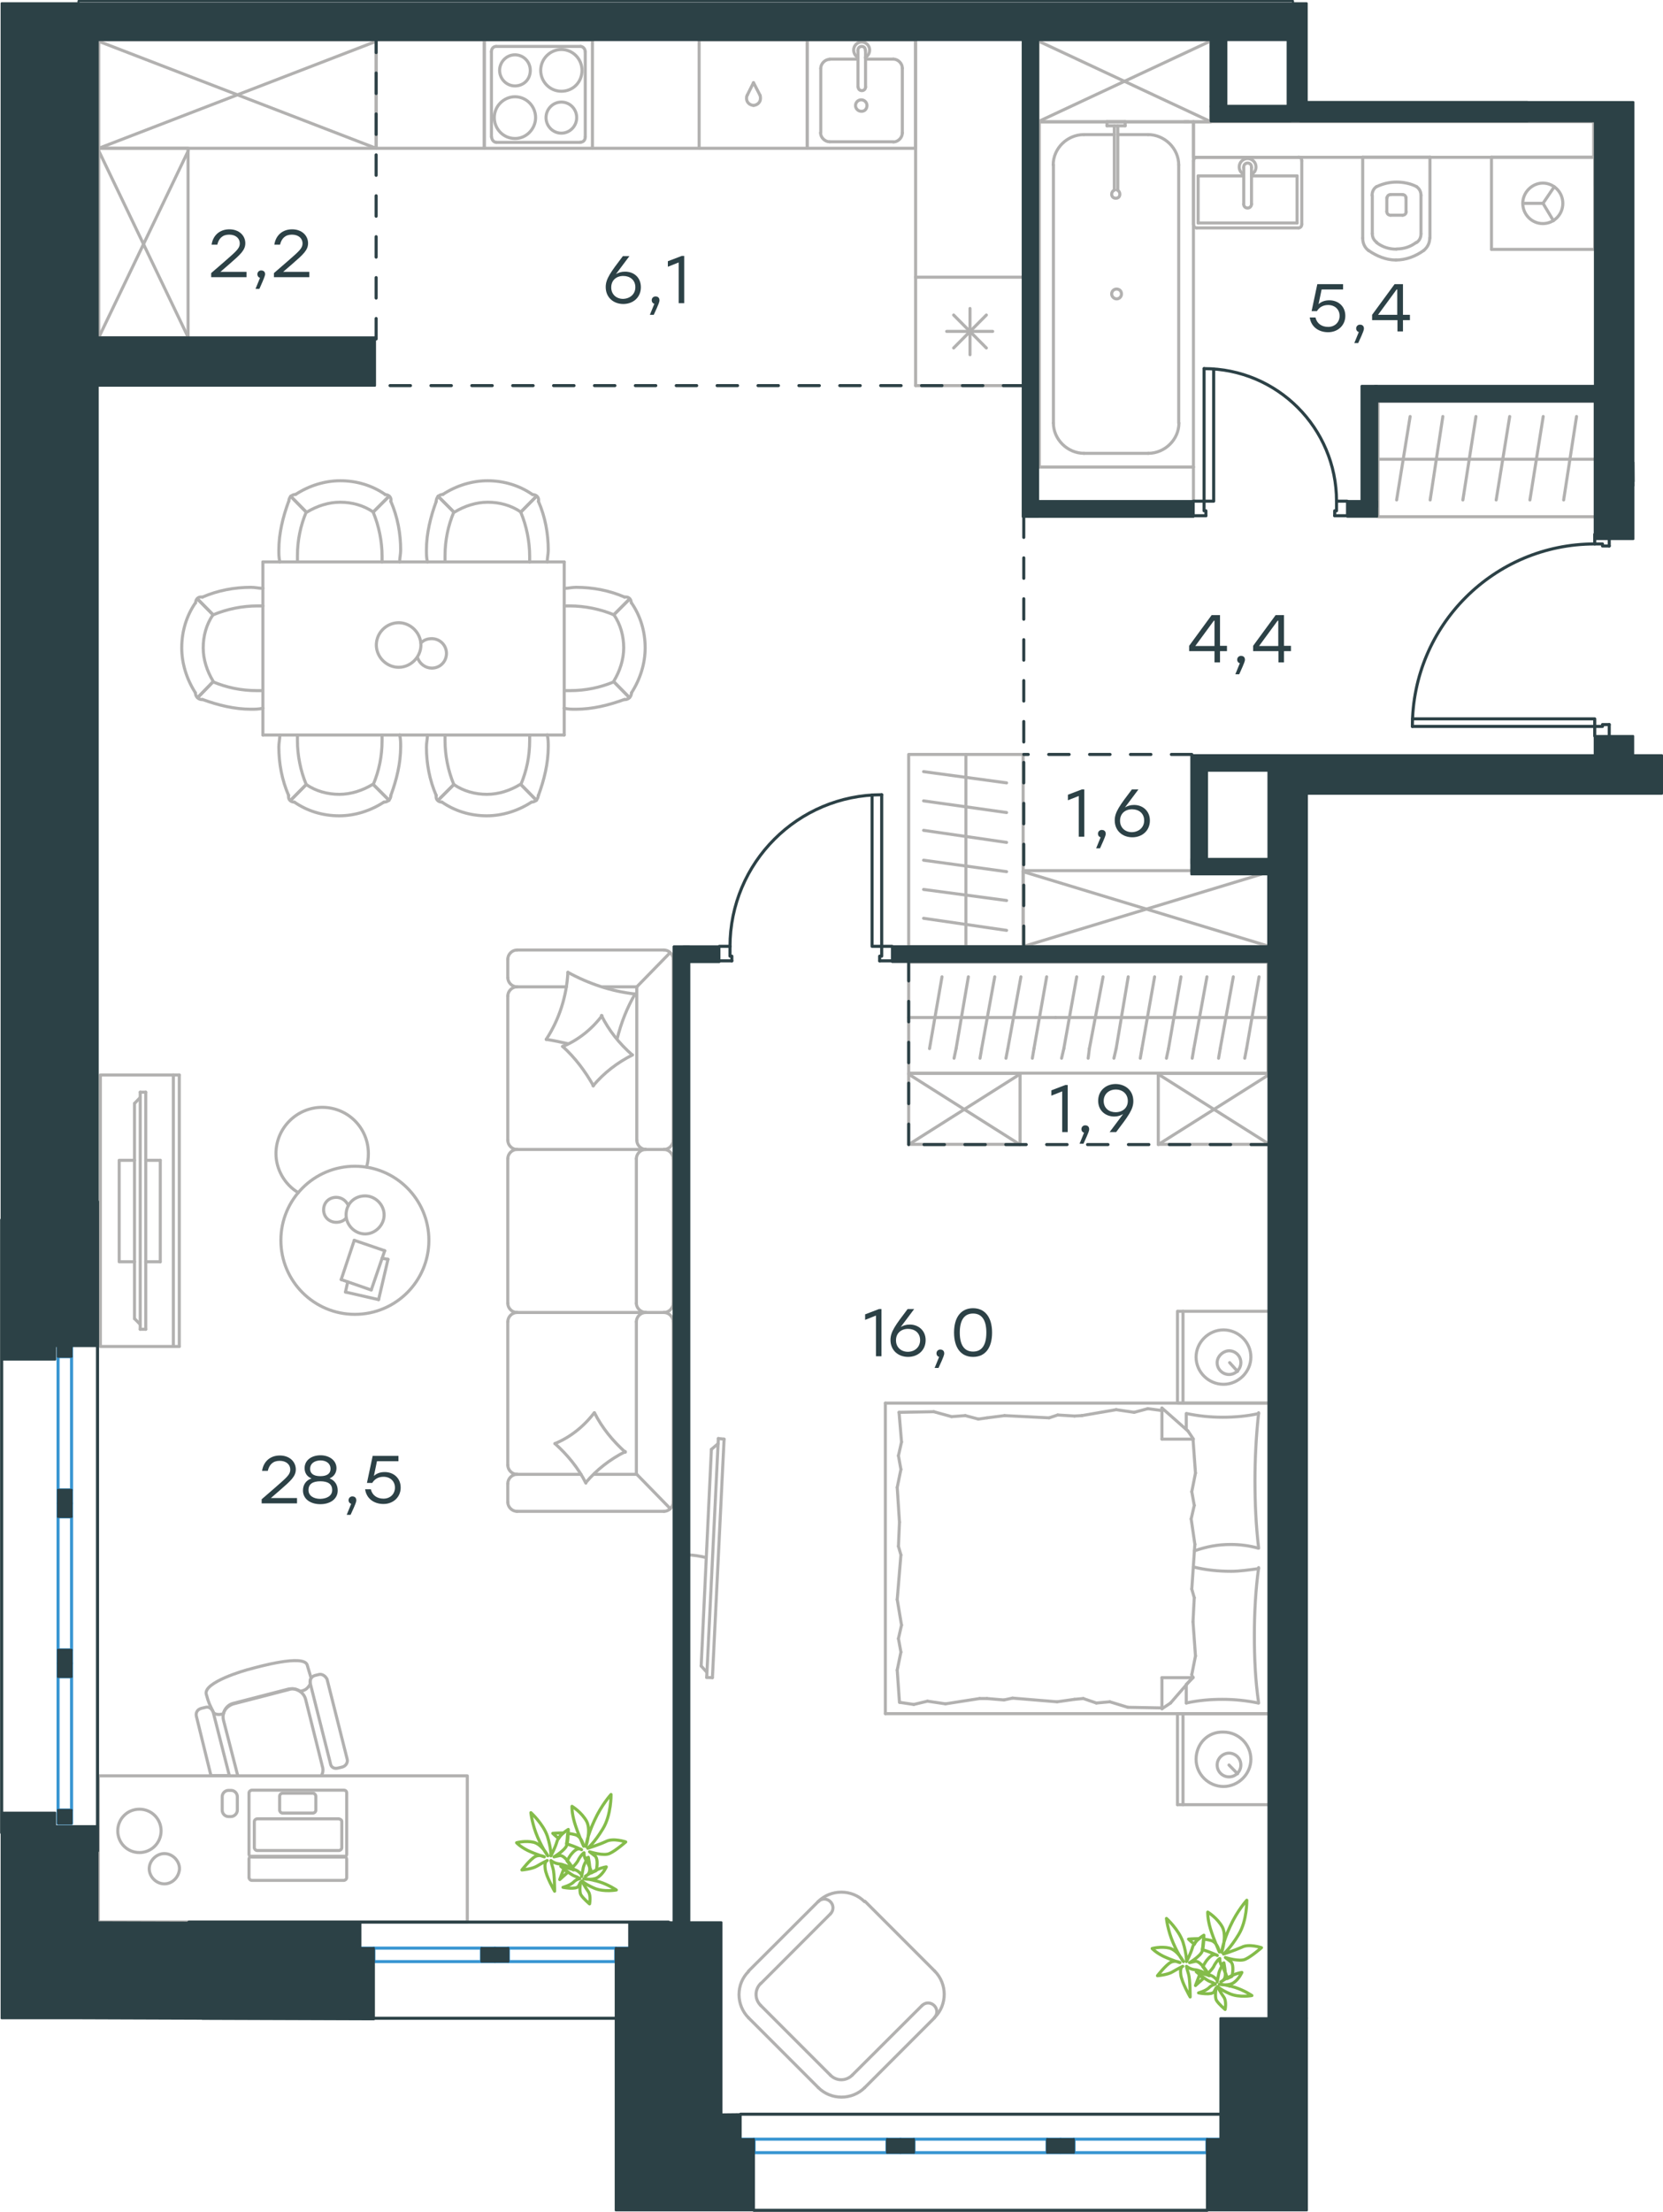 <?xml version="1.0" encoding="utf-8"?>
<!-- Generator: Adobe Illustrator 26.5.0, SVG Export Plug-In . SVG Version: 6.00 Build 0)  -->
<svg version="1.1" id="Слой_1" xmlns="http://www.w3.org/2000/svg" xmlns:xlink="http://www.w3.org/1999/xlink" x="0px" y="0px"
	 viewBox="0 0 813.5 1081.2" style="enable-background:new 0 0 813.5 1081.2;" xml:space="preserve">
<style type="text/css">
	.st0{fill:none;stroke:#B2B1B0;stroke-width:1.5;stroke-linecap:round;stroke-linejoin:round;stroke-miterlimit:22.926;}
	
		.st1{fill:none;stroke:#2D4146;stroke-width:1.5;stroke-linecap:round;stroke-linejoin:round;stroke-miterlimit:22.926;stroke-dasharray:10,10,0,0;}
	.st2{fill:none;stroke:#84BC4A;stroke-width:1.5;stroke-linecap:round;stroke-linejoin:round;stroke-miterlimit:22.926;}
	.st3{fill:none;stroke:#2C4146;stroke-linecap:round;stroke-linejoin:round;stroke-miterlimit:22.926;}
	.st4{fill:none;stroke:#3996D2;stroke-width:1.5;stroke-linecap:round;stroke-linejoin:round;stroke-miterlimit:22.926;}
	.st5{fill:none;stroke:#2C4146;stroke-width:1.5;stroke-linecap:round;stroke-linejoin:round;stroke-miterlimit:22.926;}
	.st6{fill:#2C4146;}
	.st7{fill:#2C4146;stroke:#2C4146;stroke-linecap:round;stroke-linejoin:round;stroke-miterlimit:10;}
</style>
<g>
	<g>
		<g>
			<line class="st0" x1="500.8" y1="135.5" x2="500.8" y2="188.5"/>
			<line class="st0" x1="474.5" y1="150.8" x2="474.5" y2="173.4"/>
			<line class="st0" x1="466.5" y1="170.1" x2="482.5" y2="154"/>
			<line class="st0" x1="466.5" y1="154" x2="482.5" y2="170.1"/>
			<line class="st0" x1="463.1" y1="162" x2="485.6" y2="162"/>
			<line class="st0" x1="500.8" y1="188.5" x2="447.9" y2="188.5"/>
			<line class="st0" x1="447.9" y1="135.5" x2="447.9" y2="188.5"/>
			<line class="st0" x1="500.8" y1="135.5" x2="447.9" y2="135.5"/>
		</g>
		<g>
			<rect x="394.9" y="19.5" class="st0" width="52.9" height="53"/>
			<line class="st0" x1="423.4" y1="42.5" x2="423.4" y2="24.7"/>
			<line class="st0" x1="419.7" y1="28.9" x2="405.8" y2="28.9"/>
			<line class="st0" x1="405.8" y1="69.3" x2="437" y2="69.3"/>
			<line class="st0" x1="437" y1="28.9" x2="423.4" y2="28.9"/>
			<line class="st0" x1="441.4" y1="65" x2="441.4" y2="33.4"/>
			<line class="st0" x1="419.7" y1="24.7" x2="419.7" y2="42.5"/>
			<line class="st0" x1="401.5" y1="33.4" x2="401.5" y2="65"/>
			<path class="st0" d="M423.4,42.5L423.4,42.5c0,1-0.7,1.8-1.8,1.8c-1,0-1.8-0.7-1.8-1.8"/>
			<path class="st0" d="M401.5,33.4c0-2.3,2.1-4.4,4.4-4.4"/>
			<path class="st0" d="M419.7,28.1c-1.3-0.7-2.1-2.1-2.1-3.7c0-2.1,1.8-3.9,3.9-3.9c2.1,0,3.9,1.8,3.9,3.9c0,1.6-0.7,2.8-2.1,3.7"
				/>
			<path class="st0" d="M441.4,65c0,2.3-2.1,4.4-4.4,4.4"/>
			<path class="st0" d="M437,28.9c2.3,0,4.4,2.1,4.4,4.4"/>
			<path class="st0" d="M405.8,69.3c-2.3,0-4.4-2.1-4.4-4.4"/>
			<path class="st0" d="M419.7,24.7v-0.2c0-1,0.7-1.8,1.8-1.8s1.8,0.7,1.8,1.8v0.2"/>
			<path class="st0" d="M424.1,51.6c0-1.6-1.3-2.8-2.8-2.8c-1.6,0-2.8,1.3-2.8,2.8s1.3,2.8,2.8,2.8
				C423.1,54.5,424.1,53.1,424.1,51.6z"/>
		</g>
		<g>
			<path class="st0" d="M259.4,34.4c0-4.2-3.3-7.6-7.5-7.6c-4.2,0-7.5,3.5-7.5,7.6s3.3,7.6,7.5,7.6C256.1,42,259.4,38.9,259.4,34.4z
				"/>
			<path class="st0" d="M262,57.5c0-5.5-4.4-10.2-10.1-10.2c-5.4,0-10.1,4.5-10.1,10.2c0,5.5,4.4,10.2,10.1,10.2
				C257.4,67.8,262,63,262,57.5z"/>
			<path class="st0" d="M282.1,57.5c0-4.2-3.3-7.6-7.5-7.6c-4.2,0-7.5,3.5-7.5,7.6s3.3,7.6,7.5,7.6
				C278.7,65.1,282.1,61.7,282.1,57.5z"/>
			<path class="st0" d="M284.7,34.4c0-5.5-4.4-10.2-10.1-10.2c-5.4,0-10.1,4.5-10.1,10.2c0,5.5,4.4,10.2,10.1,10.2
				S284.7,40.2,284.7,34.4z"/>
			<line class="st0" x1="240.4" y1="66.9" x2="240.4" y2="25.3"/>
			<line class="st0" x1="284" y1="69.6" x2="242.8" y2="69.6"/>
			<line class="st0" x1="286.3" y1="25.3" x2="286.3" y2="66.9"/>
			<line class="st0" x1="242.8" y1="22.7" x2="284" y2="22.7"/>
			<path class="st0" d="M286.3,66.9L286.3,66.9c0,1.6-1,2.6-2.3,2.6"/>
			<path class="st0" d="M240.4,25.3L240.4,25.3c0-1.6,1-2.6,2.3-2.6"/>
			<path class="st0" d="M242.8,69.6L242.8,69.6c-1.3,0-2.3-1.4-2.3-2.6"/>
			<path class="st0" d="M284,22.7L284,22.7c1.3,0,2.3,1.4,2.3,2.6"/>
			<rect x="236.9" y="19.5" class="st0" width="52.9" height="53"/>
		</g>
		<g>
			<rect x="342" y="19.5" class="st0" width="52.9" height="53"/>
			<line class="st0" x1="368.6" y1="40.4" x2="365.5" y2="46.6"/>
			<line class="st0" x1="371.8" y1="46.6" x2="368.6" y2="40.4"/>
			<path class="st0" d="M371.8,46.6c0.2,0.5,0.2,1,0.2,1.6c0,1.8-1.6,3.3-3.5,3.3"/>
			<path class="st0" d="M365.5,46.6c-0.3,0.5-0.3,1-0.3,1.6c0,1.8,1.6,3.3,3.5,3.3"/>
		</g>
		<line class="st0" x1="447.9" y1="135.5" x2="447.9" y2="19.5"/>
		<line class="st0" x1="342" y1="72.5" x2="289.8" y2="72.5"/>
		<rect x="184" y="19.5" class="st0" width="52.9" height="53"/>
		<g>
			<rect x="48.3" y="19.5" class="st0" width="135.7" height="53"/>
			<line class="st0" x1="48.3" y1="72.5" x2="184" y2="20.2"/>
			<line class="st0" x1="48.3" y1="20.2" x2="184" y2="72.5"/>
		</g>
		<g>
			<rect x="48.3" y="72.5" class="st0" width="43.7" height="92.6"/>
			<line class="st0" x1="48.3" y1="165" x2="92.1" y2="73.7"/>
			<line class="st0" x1="48.3" y1="73.7" x2="92.1" y2="165"/>
		</g>
		<g>
			<line class="st0" x1="699.7" y1="76.8" x2="666.6" y2="76.8"/>
			<g>
				<line class="st0" x1="699.5" y1="116.4" x2="699.5" y2="76.8"/>
				<line class="st0" x1="671.3" y1="95.5" x2="671.3" y2="114.2"/>
				<line class="st0" x1="695.1" y1="114.2" x2="695.1" y2="95.5"/>
				<line class="st0" x1="678.4" y1="96.6" x2="678.4" y2="103.4"/>
				<line class="st0" x1="687.8" y1="103.4" x2="687.8" y2="96.6"/>
				<line class="st0" x1="686.1" y1="95.1" x2="680.3" y2="95.1"/>
				<line class="st0" x1="666.6" y1="76.8" x2="666.6" y2="116.4"/>
				<line class="st0" x1="680.3" y1="105.2" x2="686.1" y2="105.2"/>
				<path class="st0" d="M669.4,122.4c4,2.8,8.7,4.7,13.3,4.7c0,0,0,0,0.3,0"/>
				<path class="st0" d="M680.3,95.1c-1,0-1.8,0.7-1.8,1.8"/>
				<path class="st0" d="M673.4,91.2c-1.5,1-2.2,2.5-2.2,4.3"/>
				<path class="st0" d="M678.4,103.4c0,1,0.7,1.8,1.8,1.8"/>
				<path class="st0" d="M673.4,118.6c2.9,2.2,6.1,3.2,9.7,3.2"/>
				<path class="st0" d="M686.1,105.2c1,0,1.8-0.7,1.8-1.8"/>
				<path class="st0" d="M687.8,96.9c0-1-0.7-1.8-1.8-1.8"/>
				<path class="st0" d="M695.1,95.5c0-1.8-0.7-3.2-2.2-4.3"/>
				<path class="st0" d="M692.9,91.2c-2.9-1.5-6.5-2.2-9.7-2.2c-3.2,0-6.5,0.7-9.7,2.2"/>
				<path class="st0" d="M692.9,118.6c1.5-1,2.2-2.5,2.2-4.3"/>
				<path class="st0" d="M682.8,127.1L682.8,127.1c5,0,9.7-1.8,13.7-4.7"/>
				<path class="st0" d="M666.6,116.4c0,2.5,1,4.7,2.9,6.1"/>
				<path class="st0" d="M696.5,122.4c1.8-1.5,2.9-3.6,2.9-6.1"/>
				<path class="st0" d="M683.1,121.7L683.1,121.7c3.6,0,6.8-1,9.7-3.2"/>
				<path class="st0" d="M671.3,114.2c0,1.8,0.7,3.2,2.2,4.3"/>
			</g>
			<rect x="583.8" y="59.5" class="st0" width="195.8" height="17.4"/>
		</g>
		<g>
			<line class="st0" x1="586.1" y1="109" x2="586.1" y2="86"/>
			<line class="st0" x1="586.1" y1="86" x2="608.4" y2="86"/>
			<line class="st0" x1="612.2" y1="86" x2="634.5" y2="86"/>
			<line class="st0" x1="634.5" y1="109" x2="586.1" y2="109"/>
			<line class="st0" x1="634.5" y1="86" x2="634.5" y2="109"/>
			<line class="st0" x1="635.2" y1="76.9" x2="585.4" y2="76.9"/>
			<line class="st0" x1="636.8" y1="109.6" x2="636.8" y2="78.6"/>
			<line class="st0" x1="585.4" y1="111.4" x2="635.2" y2="111.4"/>
			<line class="st0" x1="583.8" y1="78.6" x2="583.8" y2="109.6"/>
			<path class="st0" d="M583.8,109.6c0,1,0.6,1.8,1.6,1.8"/>
			<path class="st0" d="M635.2,111.4c0.9,0,1.6-0.7,1.6-1.8"/>
			<path class="st0" d="M636.8,78.6c0-1-0.6-1.8-1.6-1.8"/>
			<path class="st0" d="M585.4,76.9c-0.6,0-1.6,0.7-1.6,1.8"/>
			<line class="st0" x1="612.2" y1="99.8" x2="612.2" y2="81.9"/>
			<line class="st0" x1="608.4" y1="81.9" x2="608.4" y2="99.8"/>
			<path class="st0" d="M612.2,99.8L612.2,99.8c0,1-0.8,1.9-1.9,1.9s-1.9-0.8-1.9-1.8l0,0"/>
			<path class="st0" d="M608.4,85.2c-1.4-0.7-2.2-2.1-2.2-3.6c0-2.2,1.8-4.1,4.1-4.1c2.2,0,4.1,1.8,4.1,4.1c0,1.6-0.8,2.9-2.2,3.6"
				/>
			<path class="st0" d="M608.4,81.9c0-0.1,0-0.2,0-0.3c0-1,0.8-1.9,1.9-1.9s1.9,0.8,1.9,1.9c0,0.1,0,0.2,0,0.3"/>
		</g>
		<g>
			<line class="st0" x1="547.3" y1="65.8" x2="561.7" y2="65.8"/>
			<line class="st0" x1="530.2" y1="65.8" x2="545.1" y2="65.8"/>
			<line class="st0" x1="576.6" y1="80.6" x2="576.6" y2="206.8"/>
			<line class="st0" x1="561.7" y1="221.6" x2="530.2" y2="221.6"/>
			<line class="st0" x1="508.4" y1="228.3" x2="508.4" y2="59.5"/>
			<line class="st0" x1="583.8" y1="228.3" x2="508.4" y2="228.3"/>
			<line class="st0" x1="515.3" y1="206.8" x2="515.3" y2="80.6"/>
			<line class="st0" x1="583.8" y1="59.5" x2="583.8" y2="228.3"/>
			<line class="st0" x1="508.4" y1="59.5" x2="583.8" y2="59.5"/>
			<path class="st0" d="M561.7,221.6c8.1,0,15-6.7,15-14.8"/>
			<path class="st0" d="M530.2,65.8c-8.1,0-15,6.7-15,14.8"/>
			<path class="st0" d="M515.3,206.8c0,8,6.9,14.8,15,14.8"/>
			<path class="st0" d="M576.6,80.6c0-8-6.9-14.8-15-14.8"/>
			<line class="st0" x1="579.4" y1="59.5" x2="581.4" y2="59.5"/>
			<line class="st0" x1="546.8" y1="61.5" x2="546.8" y2="92.9"/>
			<line class="st0" x1="545.1" y1="92.9" x2="545.1" y2="61.5"/>
			<line class="st0" x1="541.5" y1="59.5" x2="550.4" y2="59.5"/>
			<line class="st0" x1="550.4" y1="59.5" x2="550.4" y2="61.5"/>
			<line class="st0" x1="550.4" y1="61.5" x2="541.5" y2="61.5"/>
			<line class="st0" x1="541.5" y1="61.5" x2="541.5" y2="59.5"/>
			<path class="st0" d="M545.1,92.9c-0.8,0.4-1.3,1.2-1.3,2c0,1.2,0.8,2,2,2c1.3,0,2-0.8,2-2c0-0.8-0.4-1.6-1.3-2"/>
			<path class="st0" d="M546.2,141.3c-1.4,0-2.4,1.1-2.4,2.4s1.2,2.4,2.4,2.4c1.4,0,2.4-1.1,2.4-2.4
				C548.6,142.2,547.5,141.3,546.2,141.3z"/>
		</g>
		<g>
			<line class="st0" x1="729.6" y1="76.8" x2="729.6" y2="121.9"/>
			<g>
				<line class="st0" x1="780.1" y1="121.9" x2="729.6" y2="121.9"/>
				<line class="st0" x1="780.1" y1="90.4" x2="780.1" y2="76.8"/>
				<line class="st0" x1="780.1" y1="121.9" x2="780.1" y2="76.8"/>
				<line class="st0" x1="754.8" y1="99.4" x2="760.3" y2="91.3"/>
				<line class="st0" x1="754.8" y1="99.4" x2="744.9" y2="99.4"/>
				<line class="st0" x1="754.8" y1="99.4" x2="759.9" y2="107.9"/>
				<path class="st0" d="M744.9,99.4c0,5.4,4.4,9.9,9.8,9.9s9.8-4.4,9.8-9.9c0-5.4-4.4-9.9-9.8-9.9
					C749.6,89.5,744.9,93.9,744.9,99.4z"/>
				<line class="st0" x1="780.1" y1="76.8" x2="729.6" y2="76.8"/>
			</g>
		</g>
		<line class="st0" x1="583.8" y1="228.3" x2="583.8" y2="245.1"/>
		<g>
			<rect x="674.1" y="196.2" class="st0" width="106.6" height="56.4"/>
			<line class="st0" x1="674.1" y1="224.5" x2="780.7" y2="224.5"/>
			<line class="st0" x1="764.9" y1="244.4" x2="771.2" y2="203.6"/>
			<line class="st0" x1="748.4" y1="244.4" x2="754.9" y2="203.6"/>
			<line class="st0" x1="731.9" y1="244.4" x2="738.5" y2="203.6"/>
			<line class="st0" x1="715.6" y1="244.4" x2="722" y2="203.6"/>
			<line class="st0" x1="699.6" y1="244.4" x2="705.8" y2="203.6"/>
			<line class="st0" x1="683.2" y1="244.4" x2="689.8" y2="203.6"/>
		</g>
		<g>
			<rect x="444.5" y="368.8" class="st0" width="56" height="93.9"/>
			<line class="st0" x1="472.5" y1="462.7" x2="472.5" y2="368.8"/>
			<line class="st0" x1="492.4" y1="382.7" x2="451.8" y2="377.2"/>
			<line class="st0" x1="492.4" y1="397.2" x2="451.8" y2="391.5"/>
			<line class="st0" x1="492.4" y1="411.8" x2="451.8" y2="405.9"/>
			<line class="st0" x1="492.4" y1="426.1" x2="451.8" y2="420.5"/>
			<line class="st0" x1="492.4" y1="440.2" x2="451.8" y2="434.8"/>
			<line class="st0" x1="492.4" y1="454.8" x2="451.8" y2="448.9"/>
		</g>
		<g>
			<rect x="500.5" y="425.6" class="st0" width="120.5" height="37.1"/>
			<line class="st0" x1="500.5" y1="462.7" x2="621.1" y2="426.1"/>
			<line class="st0" x1="500.5" y1="426.1" x2="621.1" y2="462.7"/>
		</g>
		<g>
			<line class="st0" x1="185.2" y1="635.3" x2="169" y2="631.6"/>
			<line class="st0" x1="169" y1="631.6" x2="170.1" y2="626.6"/>
			<line class="st0" x1="186.9" y1="615.1" x2="189.8" y2="615.6"/>
			<line class="st0" x1="189.8" y1="615.6" x2="185.2" y2="635.3"/>
			<line class="st0" x1="181.6" y1="630.6" x2="166.9" y2="625.5"/>
			<line class="st0" x1="166.9" y1="625.5" x2="173.3" y2="606.3"/>
			<line class="st0" x1="173.3" y1="606.3" x2="188.2" y2="611.4"/>
			<line class="st0" x1="188.2" y1="611.4" x2="181.6" y2="630.6"/>
			<ellipse class="st0" cx="173.6" cy="606.3" rx="36.2" ry="36.2"/>
			<path class="st0" d="M169.3,593.9c0,5,4.3,9.3,9.3,9.3c5,0,9.3-4.3,9.3-9.3c0-5-4.3-9.3-9.3-9.3
				C173.3,584.6,169.3,588.5,169.3,593.9z"/>
			<path class="st0" d="M169.3,595.4c-1,1.4-2.9,2.1-4.8,2.1c-3.5,0-6.2-2.6-6.2-6.1c0-3.5,2.6-6.1,6.2-6.1c2.6,0,4.8,1.6,5.9,4"/>
			<path class="st0" d="M145.9,583c-6.7-4-10.9-11.4-10.9-19.1c0-12.4,10.1-22.6,22.6-22.6c12.6,0,22.6,10.1,22.6,22.6
				c0,2.2-0.2,4.4-0.9,6.6"/>
		</g>
		<g>
			<g>
				<line class="st0" x1="84.8" y1="658.2" x2="84.8" y2="525.5"/>
				<polyline class="st0" points="87.7,525.5 49.1,525.5 49.1,658.2 87.7,658.2 				"/>
				<line class="st0" x1="87.7" y1="658.2" x2="87.7" y2="525.5"/>
			</g>
			<g>
				<polyline class="st0" points="65.8,567.2 58.3,567.2 58.3,616.8 65.8,616.8 				"/>
				<line class="st0" x1="71.3" y1="616.8" x2="78.4" y2="616.8"/>
				<line class="st0" x1="78.4" y1="616.8" x2="78.4" y2="567.2"/>
				<line class="st0" x1="78.4" y1="567.2" x2="71.3" y2="567.2"/>
				<line class="st0" x1="71.3" y1="649.8" x2="68.6" y2="649.8"/>
				<line class="st0" x1="65.8" y1="539.4" x2="68.6" y2="536.5"/>
				<line class="st0" x1="68.6" y1="647.4" x2="65.8" y2="644.6"/>
				<line class="st0" x1="68.6" y1="533.9" x2="68.6" y2="649.8"/>
				<line class="st0" x1="71.3" y1="649.8" x2="71.3" y2="533.9"/>
				<line class="st0" x1="71.3" y1="533.9" x2="68.6" y2="533.9"/>
				<line class="st0" x1="65.8" y1="644.6" x2="65.8" y2="539.4"/>
			</g>
		</g>
		<g>
			<line class="st0" x1="324.8" y1="464.4" x2="252.9" y2="464.4"/>
			<line class="st0" x1="248.4" y1="566.4" x2="248.4" y2="637.1"/>
			<line class="st0" x1="248.4" y1="646.1" x2="248.4" y2="716.2"/>
			<line class="st0" x1="329.3" y1="734.3" x2="329.3" y2="646.1"/>
			<line class="st0" x1="248.4" y1="468.9" x2="248.4" y2="477.9"/>
			<line class="st0" x1="252.9" y1="482.4" x2="277.1" y2="482.4"/>
			<line class="st0" x1="311.5" y1="482.4" x2="311.5" y2="557.4"/>
			<line class="st0" x1="311.5" y1="720.7" x2="290.6" y2="720.7"/>
			<line class="st0" x1="248.4" y1="725.3" x2="248.4" y2="734.3"/>
			<line class="st0" x1="252.9" y1="738.8" x2="324.8" y2="738.8"/>
			<line class="st0" x1="327.7" y1="465.8" x2="311.5" y2="482.4"/>
			<line class="st0" x1="311.5" y1="720.7" x2="327.9" y2="737.5"/>
			<line class="st0" x1="315.8" y1="561.9" x2="324.8" y2="561.9"/>
			<line class="st0" x1="252.9" y1="641.6" x2="315.8" y2="641.6"/>
			<line class="st0" x1="252.9" y1="561.9" x2="315.8" y2="561.9"/>
			<line class="st0" x1="315.8" y1="641.6" x2="324.8" y2="641.6"/>
			<line class="st0" x1="248.4" y1="486.9" x2="248.4" y2="557.4"/>
			<line class="st0" x1="329.3" y1="557.4" x2="329.3" y2="468.9"/>
			<line class="st0" x1="311.3" y1="566.4" x2="311.3" y2="637.1"/>
			<line class="st0" x1="329.3" y1="637.1" x2="329.3" y2="566.4"/>
			<line class="st0" x1="311.3" y1="646.1" x2="311.3" y2="720.7"/>
			<line class="st0" x1="284.2" y1="720.7" x2="252.9" y2="720.7"/>
			<line class="st0" x1="295.1" y1="482.4" x2="311.5" y2="482.4"/>
			<path class="st0" d="M329.3,468.9c0-2.4-2.1-4.5-4.5-4.5"/>
			<path class="st0" d="M324.8,738.8c2.4,0,4.5-2.1,4.5-4.5"/>
			<path class="st0" d="M248.4,716.2c0,2.4,2.1,4.5,4.5,4.5"/>
			<path class="st0" d="M252.9,464.4c-2.4,0-4.5,2.1-4.5,4.5"/>
			<path class="st0" d="M248.4,477.9c0,2.4,2.1,4.5,4.5,4.5"/>
			<path class="st0" d="M252.9,482.4c-2.4,0-4.5,2.1-4.5,4.5"/>
			<path class="st0" d="M248.4,637.1c0,2.4,2.1,4.5,4.5,4.5"/>
			<path class="st0" d="M252.9,561.9c-2.4,0-4.5,2.1-4.5,4.5"/>
			<path class="st0" d="M248.4,557.4c0,2.4,2.1,4.5,4.5,4.5"/>
			<path class="st0" d="M252.9,720.7c-2.4,0-4.5,2.1-4.5,4.5"/>
			<path class="st0" d="M248.4,734.3c0,2.4,2.1,4.5,4.5,4.5"/>
			<path class="st0" d="M311.5,557.4c0,2.4,2.1,4.5,4.5,4.5"/>
			<path class="st0" d="M324.8,561.9c2.4,0,4.5-2.1,4.5-4.5"/>
			<path class="st0" d="M315.8,561.9c-2.4,0-4.5,2.1-4.5,4.5"/>
			<path class="st0" d="M329.3,566.4c0-2.4-2.1-4.5-4.5-4.5"/>
			<path class="st0" d="M311.3,637.1c0,2.4,2.2,4.5,4.8,4.5"/>
			<path class="st0" d="M324.8,641.6c2.4,0,4.5-2.1,4.5-4.5"/>
			<path class="st0" d="M315.8,641.6c-2.4,0-4.5,2.1-4.5,4.5"/>
			<path class="st0" d="M329.3,646.1c0-2.4-2.1-4.5-4.5-4.5"/>
			<path class="st0" d="M286.6,725c-3.7-7.4-9-13.8-15.1-19.3"/>
			<path class="st0" d="M271.4,705.7c7.6-3.1,14.3-8.5,19.3-15.1"/>
			<path class="st0" d="M290.8,690.6c3.7,7.4,9,13.8,15.1,19.3"/>
			<path class="st0" d="M305.9,709.6c-7.4,3.7-14,8.8-19.3,15.1"/>
			<path class="st0" d="M290.3,530.8c-4-7.1-9-13.8-15.1-19.3"/>
			<path class="st0" d="M275.2,511.6c7.6-3.1,14.3-8.5,19.3-15.1"/>
			<path class="st0" d="M294.2,496.4c3.7,7.4,8.8,13.8,15.1,19.3"/>
			<path class="st0" d="M309.4,515.7c-7.4,3.7-14,8.8-19.3,15.1"/>
			<path class="st0" d="M277.8,510.2c-3.5-0.8-7.1-1.6-10.6-2.1"/>
			<path class="st0" d="M267.2,508.1c6.4-9.8,10-21.2,10.6-32.8"/>
			<path class="st0" d="M277.8,475.3c10,5.5,21.2,9.3,32.8,10.6"/>
			<path class="st0" d="M310.7,485.8c-4,6.9-6.9,14.3-8.8,22"/>
			<path class="st0" d="M252.9,641.6c-2.4,0-4.5,2.1-4.5,4.5"/>
		</g>
		<g>
			<path class="st0" d="M78.8,895c0-5.9-4.7-10.6-10.6-10.6s-10.6,4.7-10.6,10.6s4.7,10.6,10.6,10.6S78.8,900.8,78.8,895z"/>
			<path class="st0" d="M80.4,920.9c-4,0-7.4-3.5-7.4-7.4s3.5-7.4,7.4-7.4c4,0,7.4,3.5,7.4,7.4C87.6,917.5,84.4,920.9,80.4,920.9z"
				/>
			<path class="st0" d="M116.2,867.6l-6.9-26.8c-0.8-3.7,1.4-7.4,5-8.2l26.7-6.9c3.7-0.8,7.6,1.4,8.5,5l8.2,32.8
				c0.5,1.6,0.3,2.9-0.3,4.2"/>
			<path class="st0" d="M160,820.9l9.8,38.9c0.5,1.6-0.5,3.5-2.4,4l-2.1,0.5c-1.9,0.5-3.5-0.5-3.7-2.4l-9.8-38.9
				c-0.5-1.9,0.5-3.5,2.4-4l2.1-0.5C157.7,818.3,159.3,819.4,160,820.9z"/>
			<path class="st0" d="M104.3,837l7.9,31h-9l-7.1-28.9c-0.5-1.9,0.5-3.5,2.4-4l2.1-0.5C101.9,834.2,103.5,834.9,104.3,837z"/>
			<path class="st0" d="M150.3,814l1.9,6.4c-0.5,0.5-0.5,1.6-0.5,2.9c-0.5,1-1.6,2.4-2.9,2.9c0,0-0.5,0.3-1.9,0.5
				c-1.9-1-3.5-1.6-5.5-0.8l-26.7,6.9c-2.4,0.5-5,2.6-5.3,4.8c-1.2,0.7-4.4,0.8-5-0.6c-1.9-3.9-2.2-4.1-3.5-8.8
				c-1.5-5.8,18.7-11.7,21.7-12.4C125.6,815,148.8,808.4,150.3,814z"/>
			<path class="st0" d="M169.6,908.8v9c0,0.8-0.8,1.4-1.4,1.4h-45c-0.8,0-1.4-0.8-1.4-1.4v-9c0-0.8,0.8-1.4,1.4-1.4h45
				C169,907.4,169.6,908.3,169.6,908.8z"/>
			<path class="st0" d="M167.2,890.5v12.7c0,0.8-0.8,1.4-1.4,1.4h-40c-0.8,0-1.4-0.8-1.4-1.4v-12.7c0-0.8,0.8-1.4,1.4-1.4h40
				C166.6,889.4,167.2,889.6,167.2,890.5z"/>
			<path class="st0" d="M154.5,878v6.9c0,0.8-0.8,1.4-1.4,1.4h-14.9c-0.8,0-1.4-0.8-1.4-1.4V878c0-0.8,0.8-1.4,1.4-1.4h15.1
				C153.9,876.7,154.5,877.5,154.5,878z"/>
			<path class="st0" d="M169.6,876.5v29.9c0,0.8-0.8,1.4-1.4,1.4h-45c-0.8,0-1.4-0.8-1.4-1.4v-29.9c0-0.8,0.8-1.4,1.4-1.4h45
				C169,875.1,169.6,875.6,169.6,876.5z"/>
			<rect x="48.1" y="868.1" class="st0" width="180.5" height="71.4"/>
			<path class="st0" d="M113,888h-1.2c-1.8,0-3.1-1.5-3.1-3.1v-6.6c0-1.8,1.5-3.1,3.1-3.1h1.2c1.8,0,3.1,1.5,3.1,3.1v6.6
				C116.1,886.5,114.6,888,113,888z"/>
		</g>
		<g>
			<line class="st0" x1="276" y1="359.3" x2="128.6" y2="359.3"/>
			<line class="st0" x1="128.6" y1="274.7" x2="276" y2="274.7"/>
			<path class="st0" d="M182.6,250.3c-4.8-3.3-10.5-4.8-16.2-4.8c-5.8,0-11.4,1.9-16.2,4.8"/>
			<path class="st0" d="M195.5,274.7c0-1.9,0.5-3.8,0.5-5.8c0-8.1-1.5-16.2-4.8-23.8"/>
			<path class="st0" d="M141.2,245.1c-2.8,7.6-4.8,15.7-4.8,23.8c0,1.9,0,3.8,0.5,5.8"/>
			<path class="st0" d="M186.9,274.7c0-0.9,0-1.9,0-2.8c0-7.1-1.5-14.7-4.3-21.4"/>
			<path class="st0" d="M149.8,250.3c-2.8,6.7-4.3,13.8-4.3,21.4c0,0.9,0,1.9,0,2.8"/>
			<path class="st0" d="M188.4,241.7c-6.2-4.3-13.8-6.7-21.9-6.7c-7.6,0-15.3,2.4-21.9,6.7"/>
			<line class="st0" x1="182.6" y1="250.3" x2="190.3" y2="242.6"/>
			<line class="st0" x1="149.8" y1="250.3" x2="142.2" y2="242.6"/>
			<line class="st0" x1="182.6" y1="250.3" x2="190.3" y2="242.6"/>
			<line class="st0" x1="149.8" y1="250.3" x2="142.2" y2="242.6"/>
			<path class="st0" d="M144.6,241.7c-1.9,0-3.3,1.5-3.3,3.3"/>
			<path class="st0" d="M191.2,245.1c0.4-1.9-0.9-3.3-2.8-3.3"/>
			<path class="st0" d="M254.8,250.3c-4.8-3.3-10.5-4.8-16.2-4.8s-11.4,1.9-16.2,4.8"/>
			<path class="st0" d="M267.7,274.7c0-1.9,0.5-3.8,0.5-5.8c0-8.1-1.5-16.2-4.8-23.8"/>
			<path class="st0" d="M213.4,245.1c-2.8,7.6-4.8,15.7-4.8,23.8c0,1.9,0,3.8,0.5,5.8"/>
			<path class="st0" d="M259.1,274.7c0-0.9,0-1.9,0-2.8c0-7.1-1.5-14.7-4.3-21.4"/>
			<path class="st0" d="M222,250.3c-2.8,6.7-4.3,13.8-4.3,21.4c0,0.9,0,1.9,0,2.8"/>
			<path class="st0" d="M260.4,241.7c-6.2-4.3-13.8-6.7-21.9-6.7c-7.6,0-15.3,2.4-21.9,6.7"/>
			<line class="st0" x1="254.8" y1="250.3" x2="262.4" y2="242.6"/>
			<line class="st0" x1="222" y1="250.3" x2="214.3" y2="242.6"/>
			<line class="st0" x1="254.8" y1="250.3" x2="262.4" y2="242.6"/>
			<line class="st0" x1="222" y1="250.3" x2="214.3" y2="242.6"/>
			<path class="st0" d="M216.7,241.7c-1.9,0-3.3,1.5-3.3,3.3"/>
			<path class="st0" d="M263.4,245.1c0.4-1.9-0.9-3.3-2.8-3.3"/>
			<path class="st0" d="M128.6,287.6c-1.9,0-3.8-0.5-5.8-0.5c-8.1,0-16.2,1.5-23.8,4.8"/>
			<path class="st0" d="M99,341.9c7.6,2.8,15.7,4.8,23.8,4.8c1.9,0,3.8,0,5.8-0.5"/>
			<path class="st0" d="M104.2,333.3c6.7,2.8,13.8,4.3,21.4,4.3c0.9,0,1.9,0,2.8,0"/>
			<line class="st0" x1="104.2" y1="333.3" x2="96.7" y2="341"/>
			<line class="st0" x1="104.2" y1="333.3" x2="96.7" y2="341"/>
			<path class="st0" d="M95.6,338.7c0,1.9,1.5,3.3,3.3,3.3"/>
			<path class="st0" d="M276,287.6c1.9,0,3.8-0.5,5.8-0.5c8.1,0,16.2,1.5,23.8,4.8"/>
			<path class="st0" d="M305.5,341.9c-7.6,2.8-15.7,4.8-23.8,4.8c-1.9,0-3.8,0-5.8-0.5"/>
			<path class="st0" d="M300.3,333.3c-6.7,2.8-13.8,4.3-21.4,4.3c-0.9,0-1.9,0-2.8,0"/>
			<line class="st0" x1="300.3" y1="333.3" x2="307.9" y2="341"/>
			<line class="st0" x1="300.3" y1="333.3" x2="307.9" y2="341"/>
			<path class="st0" d="M308.9,338.7c0,1.9-1.5,3.3-3.3,3.3"/>
			<line class="st0" x1="128.6" y1="359.3" x2="128.6" y2="274.7"/>
			<line class="st0" x1="276" y1="274.7" x2="276" y2="359.3"/>
			<path class="st0" d="M184.1,315.3c0,5.9,5,10.9,10.9,10.9c5.9,0,10.9-5,10.9-10.9c0-5.9-5-10.9-10.9-10.9
				C188.8,304.5,184.1,309.5,184.1,315.3z"/>
			<path class="st0" d="M205.9,314.3c1.4-1.4,3.1-2.1,5.3-2.1c4,0,7.2,3.2,7.2,7.2s-3.1,7.2-7.2,7.2c-3.1,0-5.9-2.1-6.9-5"/>
			<path class="st0" d="M104.2,300.5c-3.3,4.8-4.8,10.5-4.8,16.2s1.9,11.4,4.8,16.2"/>
			<path class="st0" d="M128.6,296.2c-0.9,0-1.9,0-2.8,0c-7.1,0-14.7,1.5-21.4,4.3"/>
			<path class="st0" d="M95.6,294.7c-4.3,6.2-6.7,13.8-6.7,22c0,7.6,2.4,15.3,6.7,22"/>
			<line class="st0" x1="104.2" y1="300.5" x2="96.7" y2="292.9"/>
			<line class="st0" x1="104.2" y1="300.5" x2="96.7" y2="292.9"/>
			<path class="st0" d="M99,291.9c-1.9-0.4-3.3,0.9-3.3,2.8"/>
			<path class="st0" d="M300.3,300.5c3.3,4.8,4.8,10.5,4.8,16.2s-1.9,11.4-4.8,16.2"/>
			<path class="st0" d="M276,296.2c0.9,0,1.9,0,2.8,0c7.1,0,14.7,1.5,21.4,4.3"/>
			<path class="st0" d="M308.9,294.7c4.3,6.2,6.7,13.8,6.7,22c0,7.6-2.4,15.3-6.7,22"/>
			<line class="st0" x1="300.3" y1="300.5" x2="307.9" y2="292.9"/>
			<line class="st0" x1="300.3" y1="300.5" x2="307.9" y2="292.9"/>
			<path class="st0" d="M305.5,291.9c1.9-0.4,3.3,0.9,3.3,2.8"/>
			<path class="st0" d="M222,383.5c4.8,3.3,10.5,4.8,16.2,4.8c5.8,0,11.4-1.9,16.2-4.8"/>
			<path class="st0" d="M209.1,359.3c0,1.9-0.5,3.8-0.5,5.8c0,8.1,1.5,16.2,4.8,23.8"/>
			<path class="st0" d="M263.4,388.8c2.8-7.6,4.8-15.7,4.8-23.8c0-1.9,0-3.8-0.5-5.8"/>
			<path class="st0" d="M217.7,359.3c0,0.9,0,1.9,0,2.8c0,7.1,1.5,14.7,4.3,21.4"/>
			<path class="st0" d="M254.8,383.5c2.8-6.7,4.3-13.8,4.3-21.4c0-0.9,0-1.9,0-2.8"/>
			<path class="st0" d="M216.2,392.1c6.2,4.3,13.8,6.7,21.9,6.7c7.6,0,15.3-2.4,21.9-6.7"/>
			<line class="st0" x1="222" y1="383.5" x2="214.3" y2="391.2"/>
			<line class="st0" x1="254.8" y1="383.5" x2="262.4" y2="391.2"/>
			<line class="st0" x1="222" y1="383.5" x2="214.3" y2="391.2"/>
			<line class="st0" x1="254.8" y1="383.5" x2="262.4" y2="391.2"/>
			<path class="st0" d="M260,392.1c1.9,0,3.3-1.5,3.3-3.3"/>
			<path class="st0" d="M213.4,388.8c-0.4,1.9,0.9,3.3,2.8,3.3"/>
			<path class="st0" d="M149.8,383.5c4.8,3.3,10.5,4.8,16.2,4.8s11.4-1.9,16.2-4.8"/>
			<path class="st0" d="M136.9,359.3c0,1.9-0.5,3.8-0.5,5.8c0,8.1,1.5,16.2,4.8,23.8"/>
			<path class="st0" d="M191.2,388.8c2.8-7.6,4.8-15.7,4.8-23.8c0-1.9,0-3.8-0.5-5.8"/>
			<path class="st0" d="M145.5,359.3c0,0.9,0,1.9,0,2.8c0,7.1,1.5,14.7,4.3,21.4"/>
			<path class="st0" d="M182.6,383.5c2.8-6.7,4.3-13.8,4.3-21.4c0-0.9,0-1.9,0-2.8"/>
			<path class="st0" d="M144,392.1c6.2,4.3,13.8,6.7,21.9,6.7c7.6,0,15.3-2.4,21.9-6.7"/>
			<line class="st0" x1="149.8" y1="383.5" x2="142.2" y2="391.2"/>
			<line class="st0" x1="182.6" y1="383.5" x2="190.3" y2="391.2"/>
			<line class="st0" x1="149.8" y1="383.5" x2="142.2" y2="391.2"/>
			<line class="st0" x1="182.6" y1="383.5" x2="190.3" y2="391.2"/>
			<path class="st0" d="M187.9,392.1c1.9,0,3.3-1.5,3.3-3.3"/>
			<path class="st0" d="M141.2,388.8c-0.4,1.9,0.9,3.3,2.8,3.3"/>
		</g>
		<g>
			<line class="st0" x1="444.5" y1="497.4" x2="516.4" y2="497.4"/>
			<line class="st0" x1="505" y1="517.3" x2="505.8" y2="512.6"/>
			<line class="st0" x1="505.8" y1="512.6" x2="512" y2="477.5"/>
			<line class="st0" x1="492.1" y1="517.3" x2="493" y2="512.6"/>
			<line class="st0" x1="493" y1="512.6" x2="499.4" y2="477.5"/>
			<line class="st0" x1="479.4" y1="517.3" x2="480.2" y2="512.6"/>
			<line class="st0" x1="480.2" y1="512.6" x2="486.6" y2="477.5"/>
			<line class="st0" x1="466.7" y1="517.3" x2="467.7" y2="512.6"/>
			<line class="st0" x1="467.7" y1="512.6" x2="473.7" y2="477.5"/>
			<line class="st0" x1="454.7" y1="512.6" x2="460.8" y2="477.5"/>
			<rect x="444.5" y="470.3" class="st0" width="175.8" height="54.3"/>
			<line class="st0" x1="516.4" y1="497.4" x2="620.2" y2="497.4"/>
			<line class="st0" x1="608.9" y1="517.3" x2="609.8" y2="512.6"/>
			<line class="st0" x1="609.8" y1="512.6" x2="615.9" y2="477.5"/>
			<line class="st0" x1="596.1" y1="517.3" x2="596.9" y2="512.6"/>
			<line class="st0" x1="596.9" y1="512.6" x2="603.3" y2="477.5"/>
			<line class="st0" x1="583.2" y1="517.3" x2="584" y2="512.6"/>
			<line class="st0" x1="584" y1="512.6" x2="590.4" y2="477.5"/>
			<line class="st0" x1="570.6" y1="517.3" x2="571.6" y2="512.6"/>
			<line class="st0" x1="571.6" y1="512.6" x2="577.7" y2="477.5"/>
			<line class="st0" x1="557.8" y1="517.3" x2="558.6" y2="512.6"/>
			<line class="st0" x1="558.6" y1="512.6" x2="564.8" y2="477.5"/>
			<line class="st0" x1="544.9" y1="517.3" x2="546" y2="512.6"/>
			<line class="st0" x1="546" y1="512.6" x2="551.9" y2="477.5"/>
			<line class="st0" x1="532.3" y1="517.3" x2="532.9" y2="512.6"/>
			<line class="st0" x1="532.9" y1="512.6" x2="539.6" y2="477.5"/>
			<line class="st0" x1="520.4" y1="512.6" x2="526.7" y2="477.5"/>
			<line class="st0" x1="519.3" y1="517.3" x2="520.4" y2="512.6"/>
		</g>
		<g>
			<rect x="566.6" y="524.7" class="st0" width="54.5" height="34.7"/>
			<line class="st0" x1="566.6" y1="559.5" x2="621.1" y2="525.1"/>
			<line class="st0" x1="566.6" y1="525.1" x2="621.1" y2="559.5"/>
		</g>
		<g>
			<rect x="444.5" y="524.7" class="st0" width="54.5" height="34.7"/>
			<line class="st0" x1="444.5" y1="559.5" x2="498.9" y2="525.1"/>
			<line class="st0" x1="444.5" y1="525.1" x2="498.9" y2="559.5"/>
		</g>
		<g>
			<g>
				<line class="st0" x1="620.9" y1="837.7" x2="620.9" y2="882.2"/>
				<line class="st0" x1="576" y1="882.2" x2="576" y2="837.7"/>
				<line class="st0" x1="576" y1="837.7" x2="620.9" y2="837.7"/>
				<line class="st0" x1="620.9" y1="882.2" x2="576" y2="882.2"/>
				<line class="st0" x1="601.2" y1="862.8" x2="605.4" y2="867.1"/>
				<line class="st0" x1="578.7" y1="882.2" x2="578.7" y2="837.7"/>
				<path class="st0" d="M585.1,860c0,7.3,6.1,13.3,13.4,13.3c7.3,0,13.4-6.1,13.4-13.3c0-7.3-6.1-13.3-13.4-13.3
					C590.8,846.4,585.1,852.5,585.1,860z"/>
				<path class="st0" d="M595.4,862.8c0,3.3,2.7,5.8,5.8,5.8c3.3,0,5.8-2.7,5.8-5.8c0-3.3-2.7-5.8-5.8-5.8
					C598.2,857,595.4,859.5,595.4,862.8z"/>
				<line class="st0" x1="620.9" y1="685.9" x2="620.9" y2="837.7"/>
				<line class="st0" x1="580.3" y1="698.7" x2="580.3" y2="691"/>
				<line class="st0" x1="583.6" y1="820.1" x2="568.4" y2="820.1"/>
				<line class="st0" x1="580.3" y1="823.4" x2="583.6" y2="820.1"/>
				<line class="st0" x1="433.1" y1="685.9" x2="620.9" y2="685.9"/>
				<line class="st0" x1="568.4" y1="835.3" x2="568.4" y2="820.1"/>
				<line class="st0" x1="620.9" y1="837.7" x2="433.1" y2="837.7"/>
				<line class="st0" x1="568.4" y1="688.3" x2="581.1" y2="699.5"/>
				<line class="st0" x1="581.1" y1="699.5" x2="583.8" y2="703.5"/>
				<line class="st0" x1="580.3" y1="832.5" x2="580.3" y2="823.6"/>
				<line class="st0" x1="583.6" y1="703.5" x2="568.4" y2="703.5"/>
				<line class="st0" x1="583.6" y1="819.8" x2="572.6" y2="832.5"/>
				<line class="st0" x1="572.6" y1="832.5" x2="568.4" y2="835.3"/>
				<line class="st0" x1="568.4" y1="688.3" x2="568.4" y2="703.5"/>
				<line class="st0" x1="439.5" y1="755.9" x2="440" y2="744.1"/>
				<line class="st0" x1="441" y1="794.4" x2="438.9" y2="781.9"/>
				<line class="st0" x1="440.7" y1="807.6" x2="439.5" y2="801"/>
				<line class="st0" x1="439.5" y1="801" x2="441" y2="794.4"/>
				<line class="st0" x1="440.7" y1="760.1" x2="439.5" y2="755.9"/>
				<line class="st0" x1="438.9" y1="781.9" x2="440.7" y2="760.1"/>
				<line class="st0" x1="440" y1="832.2" x2="438.9" y2="816.4"/>
				<line class="st0" x1="438.9" y1="816.4" x2="440.7" y2="807.6"/>
				<line class="st0" x1="441" y1="704.9" x2="439.8" y2="690.4"/>
				<line class="st0" x1="440.7" y1="718.3" x2="439.5" y2="711.6"/>
				<line class="st0" x1="439.5" y1="711.6" x2="441" y2="704.9"/>
				<line class="st0" x1="440" y1="744.1" x2="438.9" y2="727.1"/>
				<line class="st0" x1="438.9" y1="727.1" x2="440.7" y2="718.3"/>
				<line class="st0" x1="433.1" y1="685.9" x2="433.1" y2="837.7"/>
				<path class="st0" d="M615.7,756.8c-1.3-10.9-1.8-21.9-1.8-33.1c0-10.9,0.6-22.1,1.8-33.1"/>
				<path class="st0" d="M584.3,758.1c6.1-2.1,11.4-3.1,17.8-3.1c4.6,0,9.1,0.6,13.4,1.8"/>
				<path class="st0" d="M615.7,691c-5.8,1.3-11.8,1.8-17.6,1.8c-6.1,0-11.8-0.6-17.6-1.8"/>
				<path class="st0" d="M615.7,766.8c-4.6,0.6-9.1,1.3-13.4,1.3c-6.4,0-12.4-0.6-18.5-2.1"/>
				<line class="st0" x1="529.9" y1="830.3" x2="525.6" y2="830.7"/>
				<line class="st0" x1="542.9" y1="831.9" x2="536.3" y2="832.5"/>
				<line class="st0" x1="536.3" y1="832.5" x2="529.9" y2="830.3"/>
				<line class="st0" x1="568.4" y1="834.9" x2="551.7" y2="834.6"/>
				<line class="st0" x1="551.7" y1="834.6" x2="542.9" y2="831.9"/>
				<line class="st0" x1="491.1" y1="831" x2="482.8" y2="830.3"/>
				<line class="st0" x1="525.6" y1="830.7" x2="517.1" y2="831.9"/>
				<line class="st0" x1="495.3" y1="830.1" x2="491.1" y2="831"/>
				<line class="st0" x1="517.1" y1="831.9" x2="495.3" y2="830.1"/>
				<line class="st0" x1="482.8" y1="830.3" x2="479.2" y2="830.3"/>
				<line class="st0" x1="453.7" y1="831.6" x2="447" y2="833.2"/>
				<line class="st0" x1="447" y1="833.2" x2="440.3" y2="832.2"/>
				<line class="st0" x1="479.2" y1="830.3" x2="462.5" y2="832.9"/>
				<line class="st0" x1="462.5" y1="832.9" x2="453.7" y2="831.6"/>
				<line class="st0" x1="478.6" y1="693.7" x2="482.8" y2="693.1"/>
				<line class="st0" x1="465.5" y1="692.5" x2="472.2" y2="692"/>
				<line class="st0" x1="472.2" y1="692" x2="478.6" y2="693.7"/>
				<line class="st0" x1="439.8" y1="690.4" x2="456.8" y2="690.1"/>
				<line class="st0" x1="456.8" y1="690.1" x2="465.5" y2="692.5"/>
				<line class="st0" x1="517.4" y1="691.7" x2="525.6" y2="692.2"/>
				<line class="st0" x1="482.8" y1="693.1" x2="491.4" y2="692"/>
				<line class="st0" x1="513.2" y1="693.1" x2="517.4" y2="691.7"/>
				<line class="st0" x1="491.4" y1="692" x2="513.2" y2="693.1"/>
				<line class="st0" x1="525.6" y1="692.2" x2="529.2" y2="692"/>
				<line class="st0" x1="568.2" y1="689.5" x2="568.7" y2="689.5"/>
				<line class="st0" x1="554.8" y1="690.4" x2="561.5" y2="688.6"/>
				<line class="st0" x1="561.5" y1="688.6" x2="568.2" y2="689.5"/>
				<line class="st0" x1="529.2" y1="692" x2="546" y2="689.1"/>
				<line class="st0" x1="546" y1="689.1" x2="554.8" y2="690.4"/>
				<path class="st0" d="M615.7,832.5c-1.6-10.9-2.1-21.9-2.1-33.1c0-10.9,0.6-22.1,2.1-33.1"/>
				<path class="st0" d="M580.3,832.5c5.8-1.3,11.8-1.8,17.6-1.8c6.1,0,11.8,0.6,17.6,1.8"/>
				<line class="st0" x1="584.2" y1="781" x2="583.6" y2="792.8"/>
				<line class="st0" x1="582.7" y1="742.5" x2="584.5" y2="754.9"/>
				<line class="st0" x1="583" y1="729.2" x2="584.2" y2="735.9"/>
				<line class="st0" x1="584.2" y1="735.9" x2="582.7" y2="742.5"/>
				<line class="st0" x1="583" y1="776.8" x2="584.2" y2="781"/>
				<line class="st0" x1="584.5" y1="754.9" x2="583" y2="776.8"/>
				<line class="st0" x1="583.6" y1="703.5" x2="584.8" y2="720.1"/>
				<line class="st0" x1="584.8" y1="720.1" x2="583" y2="729.2"/>
				<line class="st0" x1="583" y1="818.6" x2="583.3" y2="820.1"/>
				<line class="st0" x1="583.6" y1="792.8" x2="584.8" y2="809.5"/>
				<line class="st0" x1="584.8" y1="809.5" x2="583" y2="818.6"/>
				<line class="st0" x1="620.9" y1="641" x2="620.9" y2="685.9"/>
				<line class="st0" x1="576" y1="685.9" x2="576" y2="641"/>
				<line class="st0" x1="576.3" y1="641" x2="620.9" y2="641"/>
				<line class="st0" x1="620.9" y1="685.9" x2="576.3" y2="685.9"/>
				<line class="st0" x1="601.5" y1="666.1" x2="605.4" y2="670.4"/>
				<line class="st0" x1="578.7" y1="685.9" x2="578.7" y2="641"/>
				<path class="st0" d="M585.1,663.4c0,7.3,6.1,13.3,13.4,13.3c7.3,0,13.4-6.1,13.4-13.3c0-7.3-6.1-13.3-13.4-13.3
					C591.2,650.1,585.1,656.2,585.1,663.4z"/>
				<path class="st0" d="M595.4,666.1c0,3.3,2.7,5.8,5.8,5.8c3.3,0,5.8-2.7,5.8-5.8c0-3.3-2.7-5.8-5.8-5.8
					C598.2,660.4,595.4,663.1,595.4,666.1z"/>
			</g>
			<g>
				<path class="st0" d="M345.5,761.4c-3.1-0.7-6.2-1.3-9.2-1.3"/>
				<line class="st0" x1="351.4" y1="703.2" x2="345.7" y2="820"/>
				<line class="st0" x1="348.5" y1="820.1" x2="354.2" y2="703.5"/>
				<line class="st0" x1="354.2" y1="703.5" x2="351.4" y2="703.2"/>
				<line class="st0" x1="343" y1="814.4" x2="348" y2="708.5"/>
				<line class="st0" x1="345.8" y1="817.5" x2="343" y2="814.4"/>
				<line class="st0" x1="348" y1="708.5" x2="351.3" y2="705.7"/>
				<line class="st0" x1="348.5" y1="820.1" x2="345.7" y2="820"/>
			</g>
		</g>
		<g>
			<line class="st0" x1="366.1" y1="963.6" x2="400.2" y2="929.6"/>
			<line class="st0" x1="400.3" y1="1020.5" x2="366.2" y2="986.4"/>
			<line class="st0" x1="457.1" y1="986.4" x2="423" y2="1020.5"/>
			<line class="st0" x1="423.1" y1="929.4" x2="457.2" y2="963.5"/>
			<line class="st0" x1="372.1" y1="980.3" x2="406.2" y2="1014.4"/>
			<line class="st0" x1="451" y1="980.4" x2="416.9" y2="1014.4"/>
			<line class="st0" x1="406.2" y1="935.6" x2="372.1" y2="969.7"/>
			<path class="st0" d="M423,1020.5c-6.2,6.2-16.5,6.2-22.7,0"/>
			<path class="st0" d="M366.2,986.4c-6.2-6.2-6.3-16.5,0-22.7"/>
			<path class="st0" d="M400.2,929.6c6.2-6.2,16.5-6.2,22.7,0"/>
			<path class="st0" d="M457.2,963.5c6.2,6.2,6.3,16.5,0,22.7"/>
			<path class="st0" d="M372.1,980.3c-3-3-3-7.7,0-10.7"/>
			<path class="st0" d="M416.9,1014.4c-3,3-7.7,3-10.7,0"/>
			<path class="st0" d="M400.2,929.6C400.4,929.4,400.4,929.4,400.2,929.6c1.7-1.7,4.3-1.7,6,0s1.7,4.3,0,6"/>
			<path class="st0" d="M451,980.4C451.2,980.2,451.2,980.2,451,980.4c1.7-1.7,4.3-1.7,6,0c1.7,1.7,1.7,4.3,0,6"/>
		</g>
		<g>
			<rect x="507.8" y="19.5" class="st0" width="84.5" height="40.1"/>
			<line class="st0" x1="507.8" y1="59.5" x2="592.3" y2="20"/>
			<line class="st0" x1="507.8" y1="20" x2="592.3" y2="59.5"/>
		</g>
	</g>
	<g>
		<line class="st1" x1="500.8" y1="188.5" x2="184" y2="188.5"/>
		<line class="st1" x1="184" y1="165.7" x2="184" y2="19.5"/>
		<line class="st1" x1="500.8" y1="462.7" x2="500.8" y2="253.1"/>
		<line class="st1" x1="583" y1="368.8" x2="500.8" y2="368.8"/>
		<line class="st1" x1="622" y1="559.5" x2="444.5" y2="559.5"/>
		<line class="st1" x1="444.5" y1="559.5" x2="444.5" y2="470.7"/>
	</g>
	<g>
		<path class="st2" d="M287.5,903.5c0,0,3.3-2.7,7.4-9.5c4.2-6.8,4-16.8,4-16.8s-4.6,5-8.1,12.7c-3.6,7.6-4.2,12.7-4.2,12.7
			s2.7-7.6,0.4-12.2c-2.5-4.6-7.2-7.4-7.2-7.4s-0.2,3.1,1.3,8.1c1.5,5,4.4,11.4,4.4,11.4s-0.8-4.6-4-5.6c-0.8-0.2-2.3-0.6-3.8-0.6
			c-0.2,1.5-0.2,3.6-0.6,5c0.2,0.2,0.6,0.2,0.6,0.2c3.3,1,6.8,2.7,6.8,2.7s-1.7-1.7-4.6,1.7c-0.8,0.8-1.7,2.3-2.5,3.8
			c0.8,1,1.9,2.5,2.5,3.3c1.5-1.5,2.7-2.9,3.1-4c1.7-2.9,2.7-3.3,2.7-3.3s-0.2,1.5,0.8,3.3c0.4-0.6,0.6-0.8,0.6-0.8s0.2,1.3,0.6,2.9
			c0.6,1.3,1.3,2.7,1.7,4.4c0.6-0.4,1.3-0.6,2.1-1l0.2-0.2c0.6-2.9,0.6-6-0.6-7l-2.7-2.1c0,0,7,2.3,9.9,0.8c2.9-1.3,7.8-5.6,7.8-5.6
			s-6.2-2.1-9.7-0.2C293,901.8,287.5,903.5,287.5,903.5z M275.5,896c-2.7,0-5.1,0.2-5.1,0.2s1.3,1.3,2.9,2.5
			C273.9,897.5,274.6,896.7,275.5,896z M276.6,912c-0.2,0.2-0.2,0.6-0.4,0.8c0.8,0.2,2.1,0.6,3.1,0.8l0.2-0.2
			C278.9,913,277.8,912.3,276.6,912z M275.7,913.8c-1,2.7-1.9,5-1.9,5s1.9-1.7,4-3.6C277.2,914.9,276.3,914.2,275.7,913.8z
			 M290.5,918.6c0,0.2,0.2,0.6,0.2,0.6h0.2c0-0.2,0.2-0.4,0.2-0.8C290.7,918.6,290.7,918.6,290.5,918.6z"/>
		<path class="st2" d="M269.5,907.2c0,0,0.2-3.3-1.7-9.5c-2.1-6.2-8.1-11.6-8.1-11.6s0.6,5.8,3.3,12c2.7,6.2,5,9.1,5,9.1
			s-2.7-5.4-6.8-6.6c-4.2-1-8.5,0.2-8.5,0.2s1.7,1.9,5.5,3.8c4,1.9,8.1,3.1,8.1,3.1s-2.1-1.3-4.4-0.2c-2.5,1.3-6.6,6.6-6.6,6.6
			s5-0.4,7.4-1.9c2.5-1.5,5-2.7,5-2.7s-1.5,0.2-1,4c0.4,3.8,4.6,11,4.6,11s0-8.7-0.8-11.2c-0.8-2.5-1-3.8-1-3.8s1.7,1.5,4.4,1.7
			c2.1,0.2,4.6,1.9,6.2,2.7c0.2,0.2,0.6,0.2,0.6,0.2c-0.8-1.5-4.6-7.6-7-7l-2.7,0.6c0,0,5.3-3.1,6.2-5.6c0.8-2.5,0.8-7.8,0.8-7.8
			s-4.6,2.7-5.5,5.8C271.6,903.2,269.5,907.2,269.5,907.2z"/>
		<path class="st2" d="M284.7,919.5c0,0,1.7,1.7,6.2,3.6c4.6,1.9,10.6,0.8,10.6,0.8s-3.6-2.5-8.3-4c-5-1.5-7.6-1.5-7.6-1.5
			s4.4,1,7-0.8c2.7-1.9,4-5,4-5s-1.9,0.2-4.8,1.5c-2.9,1.3-5.5,3.1-5.5,3.1s1.7-0.6,2.1-2.5c0.4-1.9-0.6-6.8-0.6-6.8
			s-2.1,3.1-2.5,5.2s-0.8,4.2-0.8,4.2s0.6-0.8-1.7-2.5c-2.3-1.7-8.5-2.5-8.5-2.5s5,4.2,6.8,4.8c1.9,0.6,2.5,1.3,2.5,1.3
			s-1.7,0.2-3.1,1.7c-1.5,1.5-5.1,2.5-5.1,2.5s6.6,1.3,7.6-0.6l1-1.9c0,0-0.8,4.6,0.2,6.2c1,1.7,4.2,4.4,4.2,4.4s0.8-4-0.6-6
			C286.1,922.4,284.7,919.5,284.7,919.5z"/>
	</g>
	<g>
		<path class="st2" d="M598.5,955.2c0,0,3.3-2.7,7.4-9.5c4.2-6.8,4-16.8,4-16.8s-4.6,5-8.1,12.7c-3.6,7.6-4.2,12.7-4.2,12.7
			s2.7-7.6,0.4-12.2c-2.5-4.6-7.2-7.4-7.2-7.4s-0.2,3.1,1.3,8.1c1.5,5,4.4,11.4,4.4,11.4s-0.8-4.6-4-5.6c-0.8-0.2-2.3-0.6-3.8-0.6
			c-0.2,1.5-0.2,3.6-0.6,5c0.2,0.2,0.6,0.2,0.6,0.2c3.3,1,6.8,2.7,6.8,2.7s-1.7-1.7-4.6,1.7c-0.8,0.8-1.7,2.3-2.5,3.8
			c0.8,1,1.9,2.5,2.5,3.3c1.5-1.5,2.7-2.9,3.1-4c1.7-2.9,2.7-3.3,2.7-3.3s-0.2,1.5,0.8,3.3c0.4-0.6,0.6-0.8,0.6-0.8s0.2,1.3,0.6,2.9
			c0.6,1.3,1.3,2.7,1.7,4.4c0.6-0.4,1.3-0.6,2.1-1l0.2-0.2c0.6-2.9,0.6-6-0.6-7l-2.7-2.1c0,0,7,2.3,9.9,0.8c2.9-1.3,7.8-5.6,7.8-5.6
			s-6.2-2.1-9.7-0.2C603.8,953.5,598.5,955.2,598.5,955.2z M586.5,947.7c-2.7,0-5.1,0.2-5.1,0.2s1.3,1.3,2.9,2.5
			C584.8,949.2,585.4,948.3,586.5,947.7z M587.5,963.7c-0.2,0.2-0.2,0.6-0.4,0.8c0.8,0.2,2.1,0.6,3.1,0.8l0.2-0.2
			C589.7,964.7,588.7,964.1,587.5,963.7z M586.7,965.6c-1,2.7-1.9,5-1.9,5s1.9-1.7,4-3.6C588.1,966.6,587.3,966,586.7,965.6z
			 M601.3,970.3c0,0.2,0.2,0.6,0.2,0.6h0.2c0-0.2,0.2-0.4,0.2-0.8C601.5,970.3,601.5,970.3,601.3,970.3z"/>
		<path class="st2" d="M580.4,958.9c0,0,0.2-3.3-1.7-9.5c-2.1-6.2-8.1-11.6-8.1-11.6s0.6,5.8,3.3,12c2.7,6.2,5,9.1,5,9.1
			s-2.7-5.4-6.8-6.6c-4.2-1-8.5,0.2-8.5,0.2s1.7,1.9,5.5,3.8c4,1.9,8.1,3.1,8.1,3.1s-2.1-1.3-4.4-0.2c-2.5,1.3-6.6,6.6-6.6,6.6
			s5-0.4,7.4-1.9c2.5-1.5,5-2.7,5-2.7s-1.5,0.2-1,4c0.4,3.8,4.6,11,4.6,11s0-8.7-0.8-11.2s-1-3.8-1-3.8s1.7,1.5,4.4,1.7
			c2.1,0.2,4.6,1.9,6.2,2.7c0.2,0.2,0.6,0.2,0.6,0.2c-0.8-1.5-4.6-7.6-7-7l-2.7,0.6c0,0,5.3-3.1,6.2-5.6c0.8-2.5,0.8-7.8,0.8-7.8
			s-4.6,2.7-5.5,5.8C582.5,955,580.4,958.9,580.4,958.9z"/>
		<path class="st2" d="M595.6,971.1c0,0,1.7,1.7,6.2,3.6c4.6,1.9,10.6,0.8,10.6,0.8s-3.6-2.5-8.3-4c-5-1.5-7.6-1.5-7.6-1.5
			s4.4,1,7-0.8c2.7-1.9,4-5,4-5s-1.9,0.2-4.8,1.5s-5.5,3.1-5.5,3.1s1.7-0.6,2.1-2.5c0.4-1.9-0.6-6.8-0.6-6.8s-2.1,3.1-2.5,5.2
			s-0.8,4.2-0.8,4.2s0.6-0.8-1.7-2.5c-2.3-1.7-8.5-2.5-8.5-2.5s5,4.2,6.8,4.8c1.9,0.6,2.5,1.3,2.5,1.3s-1.7,0.2-3.1,1.7
			c-1.5,1.5-5.1,2.5-5.1,2.5s6.6,1.3,7.6-0.6l1-1.9c0,0-0.8,4.6,0.2,6.2c1,1.7,4.2,4.4,4.2,4.4s0.8-4-0.6-6
			C597,974,595.6,971.1,595.6,971.1z"/>
	</g>
</g>
<rect x="582.9" y="419.9" class="st3" width="39.4" height="7.5"/>
<rect x="582.9" y="369.2" class="st3" width="7.5" height="53"/>
<rect x="586.7" y="369.2" class="st3" width="39.2" height="7.5"/>
<rect x="500.3" y="16.6" class="st3" width="7.5" height="235.9"/>
<rect x="503.1" y="245" class="st3" width="80.8" height="7.5"/>
<rect x="592.3" y="51.8" class="st3" width="38.9" height="7.5"/>
<rect x="592.3" y="18.1" class="st3" width="7.5" height="34.2"/>
<rect x="659" y="245" class="st3" width="14.6" height="7.5"/>
<rect x="666.1" y="188.7" class="st3" width="7.5" height="59.1"/>
<rect x="672.6" y="188.7" class="st3" width="110.6" height="7.5"/>
<rect x="38.4" y="0.5" class="st3" width="594.1" height="19"/>
<rect x="636" y="49.9" class="st3" width="111.2" height="9.4"/>
<rect x="38.9" y="165" class="st3" width="144.5" height="23.5"/>
<rect x="436.4" y="462.7" class="st3" width="188" height="7.5"/>
<rect x="329.6" y="462.7" class="st3" width="7.5" height="478.2"/>
<rect x="334.4" y="462.7" class="st3" width="17.5" height="7.5"/>
<rect x="28.4" y="656.6" class="st4" width="6.6" height="6.6"/>
<rect x="28.4" y="728.3" class="st4" width="6.6" height="6.6"/>
<line class="st4" x1="35" y1="663.2" x2="35" y2="728.3"/>
<line class="st4" x1="28.4" y1="663.2" x2="28.4" y2="728.3"/>
<rect x="28.4" y="734.9" class="st4" width="6.6" height="6.6"/>
<rect x="28.4" y="806.5" class="st4" width="6.6" height="6.6"/>
<line class="st4" x1="35" y1="741.4" x2="35" y2="806.5"/>
<line class="st4" x1="28.4" y1="741.4" x2="28.4" y2="806.5"/>
<rect x="28.4" y="813.1" class="st4" width="6.6" height="6.6"/>
<rect x="28.4" y="884.8" class="st4" width="6.6" height="6.6"/>
<line class="st4" x1="35" y1="819.7" x2="35" y2="884.8"/>
<line class="st4" x1="28.4" y1="819.7" x2="28.4" y2="884.8"/>
<rect x="176.3" y="952.3" class="st4" width="6.6" height="6.6"/>
<line class="st4" x1="182.9" y1="958.9" x2="235.5" y2="958.9"/>
<line class="st4" x1="182.9" y1="952.3" x2="235.5" y2="952.3"/>
<rect x="235.5" y="952.3" class="st4" width="6.6" height="6.6"/>
<rect x="242.1" y="952.3" class="st4" width="6.6" height="6.6"/>
<rect x="301.2" y="952.3" class="st4" width="6.6" height="6.6"/>
<line class="st4" x1="248.6" y1="958.9" x2="301.2" y2="958.9"/>
<line class="st4" x1="248.6" y1="952.3" x2="301.2" y2="952.3"/>
<rect x="590.4" y="1045.7" class="st4" width="6.6" height="6.6"/>
<rect x="518.8" y="1045.7" class="st4" width="6.6" height="6.6"/>
<line class="st4" x1="590.4" y1="1045.7" x2="525.3" y2="1045.7"/>
<line class="st4" x1="590.4" y1="1052.3" x2="525.3" y2="1052.3"/>
<rect x="512.2" y="1045.7" class="st4" width="6.6" height="6.6"/>
<rect x="440.5" y="1045.7" class="st4" width="6.6" height="6.6"/>
<line class="st4" x1="512.2" y1="1045.7" x2="447.1" y2="1045.7"/>
<line class="st4" x1="512.2" y1="1052.3" x2="447.1" y2="1052.3"/>
<rect x="433.9" y="1045.7" class="st4" width="6.6" height="6.6"/>
<rect x="362.3" y="1045.7" class="st4" width="6.6" height="6.6"/>
<line class="st4" x1="433.9" y1="1045.7" x2="368.8" y2="1045.7"/>
<line class="st4" x1="433.9" y1="1052.3" x2="368.8" y2="1052.3"/>
<polyline class="st5" points="690.9,355.1 780.1,355.1 780.1,351.4 691,351.4 "/>
<line class="st5" x1="787.2" y1="261.2" x2="787.2" y2="266.9"/>
<polyline class="st5" points="787.2,266.9 783.9,266.9 783.9,265.9 780.1,265.9 780.1,261.2 "/>
<path class="st5" d="M780.1,265.9c-49.3,0-89.2,39.9-89.2,89.2"/>
<line class="st5" x1="787.2" y1="359.8" x2="787.2" y2="354.2"/>
<polyline class="st5" points="787.2,354.2 783.9,354.2 783.9,355.1 780.1,355.1 780.1,359.8 "/>
<polyline class="st5" points="589,180.2 589,245 593.7,245 593.7,180.4 "/>
<line class="st5" x1="659" y1="252.1" x2="652.9" y2="252.1"/>
<polyline class="st5" points="652.9,252.1 652.9,249.7 653.8,249.7 653.8,245 659,245 "/>
<path class="st5" d="M653.8,245c0-35.8-29-64.8-64.8-64.8"/>
<line class="st5" x1="583.8" y1="252.1" x2="589.9" y2="252.1"/>
<polyline class="st5" points="589.9,252.1 589.9,249.7 589,249.7 589,245 583.8,245 "/>
<polyline class="st5" points="431.3,388.5 431.3,462.6 426.6,462.6 426.6,388.6 "/>
<line class="st5" x1="351.9" y1="469.7" x2="358" y2="469.7"/>
<polyline class="st5" points="358,469.7 358,467.4 357.1,467.4 357.1,462.6 351.9,462.6 "/>
<path class="st5" d="M431.3,388.5c-41,0-74.2,33.2-74.2,74.2"/>
<line class="st5" x1="436.4" y1="469.7" x2="430.3" y2="469.7"/>
<polyline class="st5" points="430.3,469.7 430.3,467.4 431.3,467.4 431.3,462.6 436.4,462.6 "/>
<line class="st5" x1="0.8" y1="895.9" x2="0.8" y2="596.3"/>
<line class="st5" x1="47.7" y1="904.8" x2="47.7" y2="587.4"/>
<line class="st5" x1="368.8" y1="1080.5" x2="590.5" y2="1080.5"/>
<line class="st5" x1="362.3" y1="1033.5" x2="597" y2="1033.5"/>
<line class="st5" x1="99" y1="986.6" x2="320.6" y2="986.6"/>
<line class="st5" x1="92.4" y1="939.6" x2="327.1" y2="939.6"/>
<rect x="790.1" y="226" class="st3" width="9" height="9.4"/>
<g>
	<path class="st6" d="M600.2,318.3h-3.4v5.5h-2.7v-5.5h-12.4v-2.6l11-15h4.1v15h3.4V318.3z M594.1,315.8v-12.4h-0.3l-9.1,12.4
		L594.1,315.8z"/>
	<path class="st6" d="M606.2,329.6h-1.9l2.2-5.4c-0.8-0.2-1.3-0.9-1.3-1.7c0-1.1,0.8-1.9,1.9-1.9c0.8,0,1.9,0.4,1.9,1.9
		C609,323,608.9,323.7,606.2,329.6z"/>
	<path class="st6" d="M631.5,318.3h-3.4v5.5h-2.7v-5.5H613v-2.6l11-15h4.1v15h3.4V318.3z M625.3,315.8v-12.4h-0.3l-9.1,12.4
		L625.3,315.8z"/>
</g>
<g>
	<path class="st6" d="M530.4,385.9V409h-2.7v-19.9l-5.3,2.1v-2.7l6.8-2.6H530.4z"/>
	<path class="st6" d="M538.1,414.7h-1.9l2.2-5.4c-0.8-0.2-1.3-0.9-1.3-1.7c0-1.1,0.8-1.9,1.9-1.9c0.8,0,1.9,0.4,1.9,1.9
		C540.9,408.1,540.8,408.8,538.1,414.7z"/>
	<path class="st6" d="M562.5,401.1c0,5-3.8,8.2-8.6,8.2c-4.7,0-8.6-3.1-8.6-8.3c0-4,2.4-7.2,8.4-15.1h3.2l-6.6,8.8
		c1.2-0.7,2.6-1.2,4.3-1.2C558.7,393.4,562.5,396.2,562.5,401.1z M559.7,401.1c0-3.5-2.6-5.5-5.9-5.5c-3.4,0-5.9,2.1-5.9,5.6
		c0,3.5,2.6,5.6,5.8,5.6C557.1,406.7,559.7,404.5,559.7,401.1z"/>
</g>
<g>
	<path class="st6" d="M313.5,140.4c0,5-3.8,8.2-8.6,8.2c-4.7,0-8.6-3.1-8.6-8.3c0-4,2.4-7.2,8.4-15.1h3.2l-6.6,8.8
		c1.2-0.7,2.6-1.2,4.3-1.2C309.8,132.7,313.5,135.4,313.5,140.4z M310.8,140.4c0-3.5-2.6-5.5-5.9-5.5c-3.4,0-5.9,2.1-5.9,5.6
		c0,3.5,2.6,5.6,5.8,5.6C308.2,146,310.8,143.8,310.8,140.4z"/>
	<path class="st6" d="M319.8,153.9h-1.9l2.2-5.4c-0.8-0.2-1.3-0.9-1.3-1.7c0-1.1,0.8-1.9,1.9-1.9c0.8,0,1.9,0.4,1.9,1.9
		C322.6,147.4,322.5,148.1,319.8,153.9z"/>
	<path class="st6" d="M334.7,125.1v23.1h-2.7v-19.9l-5.3,2.1v-2.7l6.8-2.6H334.7z"/>
</g>
<g>
	<path class="st6" d="M145.3,734.9h-17.3v-2l6.7-5.8c5.6-4.9,7.3-6.3,7.3-8.7c0-2.5-2-4.3-5.2-4.3c-3.3,0-5.1,1.9-5.8,4.9h-2.8
		c0.7-4.6,4-7.5,8.7-7.5c4.7,0,7.8,3,7.8,6.8c0,3.4-2.4,5.5-7.8,10.2l-4.4,3.8h12.8V734.9z"/>
	<path class="st6" d="M165.2,728.6c0,4.2-3.7,6.7-8.5,6.7c-4.8,0-8.5-2.5-8.5-6.7c0-2.8,1.5-5,4.2-5.9c-2.2-0.8-3.4-2.7-3.4-5
		c0-3.9,3.4-6.3,7.8-6.3c4.3,0,7.8,2.5,7.8,6.3c0,2.2-1.2,4.1-3.4,5C163.7,723.6,165.2,725.8,165.2,728.6z M162.5,728.4
		c0-2.9-2-4.3-5.8-4.3c-3.8,0-5.8,1.4-5.8,4.3c0,2.7,2.4,4.3,5.8,4.3C160.1,732.6,162.5,731.1,162.5,728.4z M151.7,718
		c0,2.1,1.4,3.6,5,3.6c3.6,0,5-1.5,5-3.6c0-2.5-2-4.1-5-4.1C153.7,714,151.7,715.5,151.7,718z"/>
	<path class="st6" d="M171.5,740.5h-1.9l2.2-5.4c-0.8-0.2-1.3-0.9-1.3-1.7c0-1.1,0.8-1.9,1.9-1.9c0.8,0,1.9,0.4,1.9,1.9
		C174.3,734,174.2,734.7,171.5,740.5z"/>
	<path class="st6" d="M196,727.2c0,4.7-3.7,8-8.4,8c-4.4,0-8.3-2.4-9-7.2h2.8c0.7,3,3.1,4.6,6.2,4.6c3.3,0,5.6-2.3,5.6-5.4
		c0-3.2-2.4-5.3-5.6-5.3c-2.6,0-4.4,1.2-5.5,3h-2.6l2.8-13.2h12.6v2.6h-10.5l-1.5,7.2c1.3-1.2,3-1.9,5.3-1.9
		C192.5,719.6,196,722.5,196,727.2z"/>
</g>
<g>
	<path class="st6" d="M431.2,639.9V663h-2.7v-19.9l-5.3,2.1v-2.7l6.8-2.6H431.2z"/>
	<path class="st6" d="M452.8,655.1c0,5-3.8,8.2-8.6,8.2c-4.7,0-8.6-3.1-8.6-8.3c0-4,2.4-7.2,8.4-15.1h3.2l-6.6,8.8
		c1.2-0.7,2.6-1.2,4.3-1.2C449,647.4,452.8,650.2,452.8,655.1z M450.1,655.1c0-3.5-2.6-5.5-5.9-5.5c-3.4,0-5.9,2.1-5.9,5.6
		s2.6,5.6,5.8,5.6C447.5,660.8,450.1,658.5,450.1,655.1z"/>
	<path class="st6" d="M459.1,668.7h-1.9l2.2-5.4c-0.8-0.2-1.3-0.9-1.3-1.7c0-1.1,0.8-1.9,1.9-1.9c0.8,0,1.9,0.4,1.9,1.9
		C461.9,662.1,461.8,662.9,459.1,668.7z"/>
	<path class="st6" d="M485.3,651.4c0,7.6-3.4,11.9-9.3,11.9c-5.8,0-9.3-4.3-9.3-11.9s3.5-11.9,9.3-11.9
		C481.8,639.5,485.3,643.9,485.3,651.4z M482.5,651.4c0-6.6-2.6-9.3-6.5-9.3s-6.5,2.7-6.5,9.3s2.6,9.3,6.5,9.3
		S482.5,658.1,482.5,651.4z"/>
</g>
<g>
	<path class="st6" d="M658.1,154.4c0,4.7-3.7,8-8.4,8c-4.4,0-8.3-2.4-9-7.2h2.8c0.7,3,3.1,4.6,6.2,4.6c3.3,0,5.6-2.3,5.6-5.4
		c0-3.2-2.4-5.3-5.6-5.3c-2.6,0-4.4,1.2-5.5,3h-2.6l2.8-13.2H657v2.6h-10.5l-1.5,7.2c1.3-1.2,3-1.9,5.3-1.9
		C654.6,146.8,658.1,149.7,658.1,154.4z"/>
	<path class="st6" d="M664.4,167.7h-1.9l2.2-5.4c-0.8-0.2-1.3-0.9-1.3-1.7c0-1.1,0.8-1.9,1.9-1.9c0.8,0,1.9,0.4,1.9,1.9
		C667.2,161.2,667.1,161.9,664.4,167.7z"/>
	<path class="st6" d="M689.7,156.5h-3.4v5.5h-2.7v-5.5h-12.4v-2.6l11-15h4.1v15h3.4V156.5z M683.5,153.9v-12.4h-0.3l-9.1,12.4
		L683.5,153.9z"/>
</g>
<g>
	<path class="st6" d="M522.3,530.3v23.1h-2.7v-19.9l-5.3,2.1V533l6.8-2.6H522.3z"/>
	<path class="st6" d="M530,559.1h-1.9l2.2-5.4c-0.8-0.2-1.3-0.9-1.3-1.7c0-1.1,0.8-1.9,1.9-1.9c0.8,0,1.9,0.4,1.9,1.9
		C532.8,552.6,532.7,553.3,530,559.1z"/>
	<path class="st6" d="M554.4,538.3c0,4-2.4,7.2-8.4,15.1h-3.2l6.6-8.8c-1.2,0.7-2.6,1.2-4.3,1.2c-4.1,0-7.9-2.7-7.9-7.7
		c0-5,3.8-8.2,8.6-8.2C550.5,530,554.4,533,554.4,538.3z M551.7,538.2c0-3.5-2.6-5.6-5.9-5.6c-3.3,0-5.9,2.2-5.9,5.6
		c0,3.5,2.6,5.5,5.8,5.5C549.1,543.7,551.7,541.6,551.7,538.2z"/>
</g>
<g>
	<path class="st6" d="M120.6,135.5h-17.3v-2l6.7-5.8c5.6-4.9,7.3-6.3,7.3-8.7c0-2.5-2-4.3-5.2-4.3c-3.3,0-5.1,1.9-5.8,4.9h-2.8
		c0.7-4.6,4-7.5,8.7-7.5c4.7,0,7.8,3,7.8,6.8c0,3.4-2.4,5.5-7.8,10.2l-4.4,3.8h12.8V135.5z"/>
	<path class="st6" d="M126.9,141.2h-1.9l2.2-5.4c-0.8-0.2-1.3-0.9-1.3-1.7c0-1.1,0.8-1.9,1.9-1.9c0.8,0,1.9,0.4,1.9,1.9
		C129.6,134.7,129.5,135.4,126.9,141.2z"/>
	<path class="st6" d="M151.3,135.5H134v-2l6.7-5.8c5.6-4.9,7.3-6.3,7.3-8.7c0-2.5-2-4.3-5.2-4.3c-3.3,0-5.1,1.9-5.8,4.9h-2.8
		c0.7-4.6,4-7.5,8.7-7.5c4.7,0,7.8,3,7.8,6.8c0,3.4-2.4,5.5-7.8,10.2l-4.4,3.8h12.8V135.5z"/>
</g>
<rect x="28.4" y="728.3" class="st7" width="6.6" height="6.6"/>
<rect x="28.4" y="734.9" class="st7" width="6.6" height="6.6"/>
<rect x="28.4" y="806.5" class="st7" width="6.6" height="6.6"/>
<rect x="28.4" y="813.1" class="st7" width="6.6" height="6.6"/>
<rect x="28.4" y="884.8" class="st7" width="6.6" height="6.6"/>
<rect x="235.5" y="952.3" class="st7" width="6.6" height="6.6"/>
<rect x="242.1" y="952.3" class="st7" width="6.6" height="6.6"/>
<polygon class="st7" points="518.8,1045.7 512.2,1045.7 512.2,1052.3 518.8,1052.3 518.8,1052.3 525.3,1052.3 525.3,1045.7 
	518.8,1045.7 "/>
<rect x="440.5" y="1045.7" class="st7" width="6.6" height="6.6"/>
<rect x="433.9" y="1045.7" class="st7" width="6.6" height="6.6"/>
<polygon class="st7" points="182.9,979.6 182.9,958.9 176.3,958.9 176.3,958.9 182.9,958.9 182.9,952.3 176.3,952.3 176.3,940.1 
	47.7,939.7 47.7,904 47.7,892.7 27,892.7 27,886.1 11.8,886.1 8.3,886.1 0.8,886.1 0.8,904 0.8,916 0.8,986.6 40,986.6 182.9,987.1 
	"/>
<polygon class="st7" points="368.8,1080.5 368.8,1052.3 368.8,1052.3 368.8,1045.7 362.3,1045.7 362.3,1033.5 352.9,1033.6 
	352.9,958.4 352.9,939.7 337.1,939.7 337.1,470.2 351.9,470.2 351.9,462.7 334.4,462.7 334.4,462.7 329.6,462.7 329.6,939.7 
	307.8,939.7 307.8,958.4 307.8,958.4 307.8,952.3 301.2,952.3 301.2,958.9 301.2,958.9 301.2,1080.5 "/>
<path class="st7" d="M639.3,986.6V650.7v-7.5v-166v-9.4V388h51.6h9.4h30h7.5h39.7h7.5h0.2h0H813v-18.8h-14.1v-9.4h-18.8v9.4H632.8v0
	h-7v0h-39.2v0h-3.8v50.7v2.3v5.2h37.6v35.2H436.4v7.5h184.1v516.4H639.3z M590.4,419.9v-43.2h30.1v43.2H590.4z"/>
<polygon class="st7" points="639.3,1080.5 639.3,986.6 597,986.6 597,1045.7 590.4,1045.7 590.4,1052.3 590.4,1052.3 590.4,1080.5 
	"/>
<path class="st7" d="M799,226L799,226l0-176.1h-61.2h-98.6V1.6H0.8v72.6h0v7.5h0v371.9h0v47h0v147.3V658v6.6H27V658h1.3v5.2H35V658
	h12.8c0-125.8,0-294.2,0-469.5h135.6V165H47.8c0-48.4,0-97.1,0-145.5h452.5v233.1h7.5v0h76V245h-76V19.5h84.5v32.8h0v7h37.6v0h6.1
	h3.3h105.4h2.6h32.9v129.4H672.6v0h-6.5V245H659v7.5h14.6V245h0v-48.8h106.5v65h0.2v2.3H799v-9.9v-16.1h0.1L799,226L799,226L799,226
	z M629.9,51.8h-30V19.5h30V51.8z"/>
</svg>
